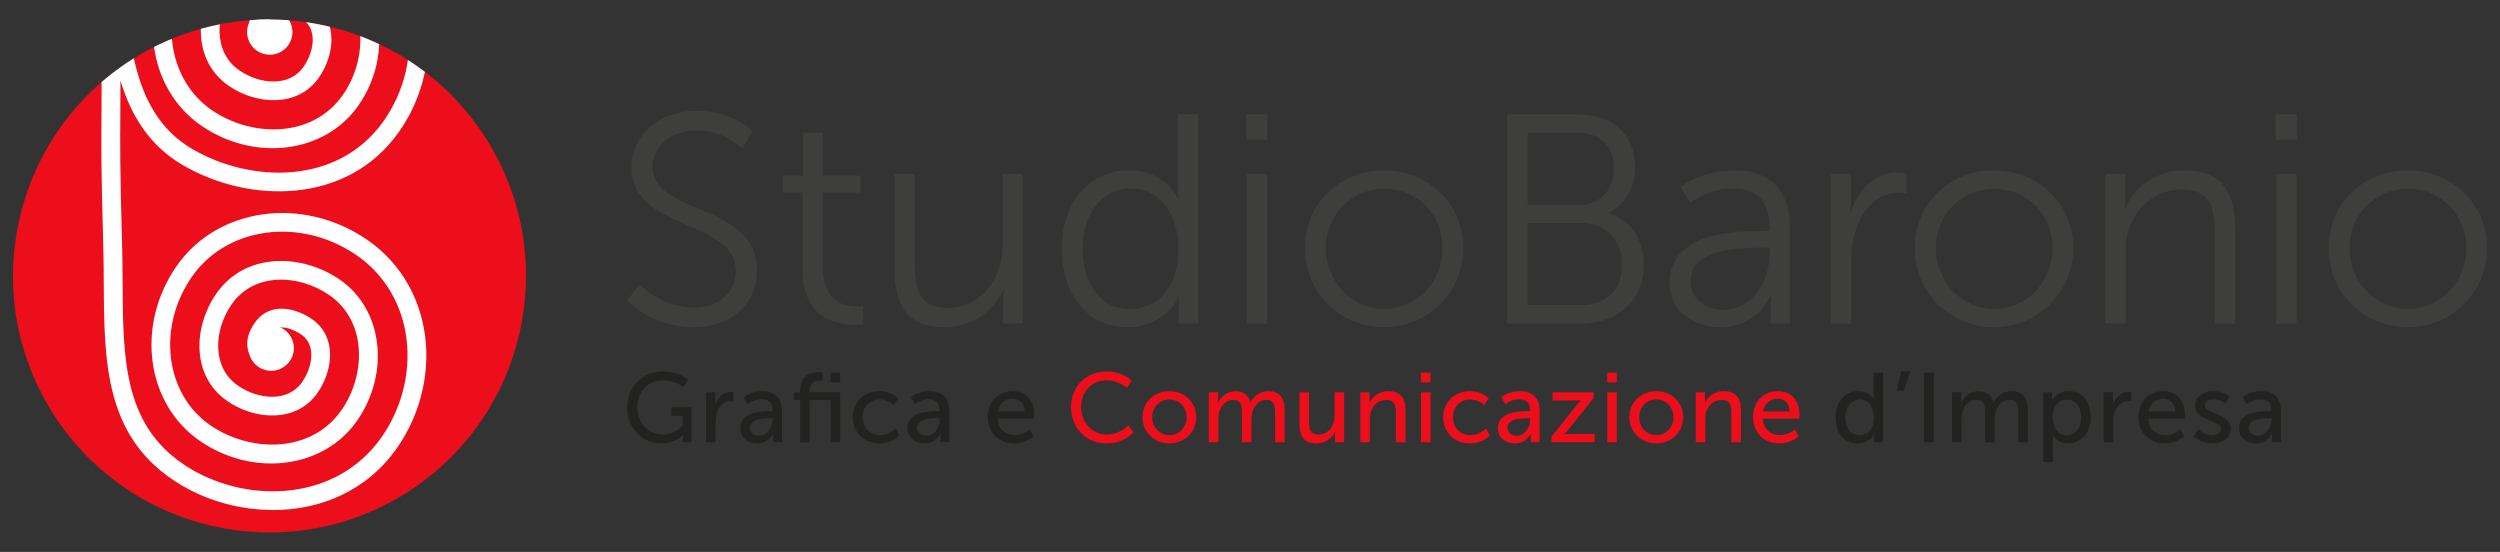 <?xml version="1.0" encoding="UTF-8"?>
<svg id="Livello_1" data-name="Livello 1" xmlns="http://www.w3.org/2000/svg" xmlns:xlink="http://www.w3.org/1999/xlink" viewBox="0 0 1091.34 240.94">
  <rect x="0" y="0" width="1091.34" height="240.94" fill="#333333" stroke="none"/>
  <defs>
    <style>
      .cls-1 {
        clip-path: url(#clippath);
      }

      .cls-2 {
        fill: none;
      }

      .cls-2, .cls-3, .cls-4, .cls-5, .cls-6 {
        stroke-width: 0px;
      }

      .cls-7 {
        clip-path: url(#clippath-1);
      }

      .cls-8 {
        clip-path: url(#clippath-2);
      }

      .cls-3 {
        fill: #3e3e3d;
      }

      .cls-4 {
        fill: #222221;
      }

      .cls-5 {
        fill: #fff;
      }

      .cls-6 {
        fill: #ec0e1a;
      }
    </style>
    <clipPath id="clippath">
      <path class="cls-2" d="m58.31,300.49c-33.92,21.2-52.57,57.59-52.64,94.85v.45c.04,20.19,5.54,40.6,17.03,58.98,32.76,52.44,101.83,68.38,154.27,35.62,52.44-32.76,68.38-101.84,35.62-154.28-21.24-33.99-57.72-52.64-95.05-52.64-20.26,0-40.77,5.5-59.23,17.03"/>
    </clipPath>
    <clipPath id="clippath-1">
      <path class="cls-2" d="m58.31,25.53C24.39,46.72,5.74,83.12,5.67,120.38v.45c.04,20.19,5.54,40.6,17.03,58.98,32.76,52.44,101.83,68.38,154.27,35.62,52.44-32.76,68.38-101.84,35.62-154.28-21.24-33.99-57.72-52.64-95.05-52.64-20.26,0-40.77,5.5-59.23,17.03"/>
    </clipPath>
    <clipPath id="clippath-2">
      <path class="cls-2" d="m260.3,638.91C97.14,740.87,7.44,915.93,7.1,1095.13v2.14c.21,97.09,26.67,195.3,81.9,283.7,157.59,252.22,489.8,328.89,742.03,171.3,252.22-157.59,328.91-489.83,171.33-742.05-102.17-163.48-277.65-253.2-457.17-253.2-97.46,0-196.12,26.45-284.89,81.9"/>
    </clipPath>
  </defs>
  <g class="cls-1">
    <path class="cls-5" d="m119.06,497.59c-14.08,0-28.17-3.88-39.89-10.83-33.49-19.87-33.68-53.19-33.88-88.47-.03-5.44-.06-10.94-.23-16.46-.94-32.99-.86-44.14-.76-57.06.05-6.84.1-14.07,0-25.33l5.61-.05c-3.12-15.85-3.6-33.46-4.08-50.8l-.12-4.35c-.94-32.99-.86-44.14-.76-57.06.05-6.85.1-14.08,0-25.33l8.19-.08c.11,11.31.05,18.59,0,25.47-.09,12.84-.17,23.93.77,56.77l.12,4.35c1.06,38.76,2.07,75.36,29.84,91.61,25.61,14.98,63.55,15.9,83.4-11.9,9.43-13.2,13.27-29.73,10.52-45.34-2.47-14.06-10.13-26.12-21.54-33.96-11.49-7.9-25.71-11.5-39.01-9.93-13.75,1.64-25.47,8.57-33,19.53-15.19,22.1-11.49,51.12,8.24,64.68,17.19,11.81,44,12.54,57.35-6.88,10.38-15.08,11.21-38.49-5.52-50.01-13.27-9.14-32.86-10.08-42.67,4.15-7.67,11.11-8.72,27.38,2.8,35.34,8.94,6.19,21.88,7.34,28.01-1.45,4.65-6.67,6.19-16.19-.13-20.69-3.18-2.26-10.07-5.4-13.4-1.09-1.54,2-3.07,4.78-1.6,6.72.7.93,1.09,1.2,2.21,1.52l-2.25,7.87c-2.82-.81-4.7-2.1-6.48-4.44-3.53-4.67-2.93-10.74,1.64-16.67,6.2-8.05,17.11-5.93,24.64-.58,10.6,7.56,8.99,22.15,2.09,32.04-9.05,12.98-27.13,11.97-39.38,3.5-15.72-10.88-14.83-32.3-4.88-46.72,12.73-18.45,37.47-17.67,54.06-6.25,18.65,12.84,22.07,40.38,7.62,61.4-14.48,21.04-45.31,25.08-68.73,8.99-23.45-16.12-28.09-50.25-10.35-76.07,8.88-12.93,22.65-21.11,38.78-23.03,15.22-1.81,31.51,2.3,44.62,11.31,13.24,9.09,22.11,23.05,24.96,39.29,3.13,17.76-1.22,36.54-11.92,51.52-22.68,31.74-65.46,31.01-94.19,14.2-14.45-8.45-22.54-21.49-27.18-36.89.01,5.7-.03,10.28-.06,14.69-.09,12.84-.17,23.93.77,56.77.16,5.59.19,11.15.22,16.65.2,34.33.37,63.97,29.88,81.48,25.57,15.17,63.7,14.07,83.24-14.02,9.43-13.56,13.19-30.31,10.33-45.98-2.52-13.8-10.09-25.65-21.32-33.36-24.51-16.83-56.81-12.51-72.01,9.61-15.19,22.1-11.49,51.12,8.24,64.68,17.19,11.8,44,12.53,57.35-6.88,10.38-15.08,11.21-38.49-5.52-50.01-13.26-9.13-32.84-10.08-42.67,4.16-7.66,11.11-8.71,27.38,2.8,35.34,8.96,6.2,21.88,7.35,28-1.45,4.65-6.67,6.19-16.19-.13-20.68-3.18-2.27-10.07-5.4-13.4-1.09-2.23,2.9-2.77,5.16-1.59,6.72.71.94,1.08,1.19,2.21,1.52l-2.25,7.87c-2.83-.81-4.72-2.1-6.49-4.45-3.52-4.65-2.92-10.72,1.65-16.65,6.2-8.05,17.12-5.93,24.64-.58,10.6,7.56,8.99,22.15,2.09,32.04-9.06,12.99-27.14,11.97-39.38,3.5-15.72-10.88-14.83-32.3-4.88-46.72,12.73-18.45,37.47-17.66,54.06-6.25,18.65,12.84,22.07,40.38,7.62,61.4-14.48,21.04-45.31,25.08-68.73,8.99-23.45-16.12-28.09-50.24-10.35-76.07,17.76-25.86,55.17-31.11,83.4-11.72,13.04,8.96,21.83,22.68,24.74,38.64,3.25,17.79-1,36.79-11.67,52.12-13.2,18.98-33.72,27.22-54.24,27.22Z"/>
  </g>
  <g>
    <g>
      <path class="cls-6" d="m212.59,61.14c32.76,52.44,16.82,121.51-35.62,154.28-52.44,32.77-121.5,16.82-154.27-35.62C-10.07,127.37,5.88,58.3,58.32,25.53,110.76-7.24,179.83,8.7,212.59,61.14"/>
      <g class="cls-7">
        <path class="cls-5" d="m119.06,222.63c-14.08,0-28.17-3.88-39.89-10.83-33.49-19.87-33.68-53.19-33.88-88.47-.03-5.44-.06-10.94-.23-16.46-.94-32.99-.86-44.14-.76-57.06.05-6.84.1-14.07,0-25.33l5.61-.05c-3.12-15.85-3.6-33.46-4.08-50.8l-.12-4.35c-.94-32.99-.86-44.14-.76-57.06.05-6.85.1-14.08,0-25.33l8.19-.08c.11,11.31.05,18.59,0,25.47-.09,12.84-.17,23.93.77,56.77l.12,4.35c1.06,38.76,2.07,75.36,29.84,91.61,25.61,14.98,63.55,15.9,83.4-11.9,9.43-13.2,13.27-29.73,10.52-45.34-2.47-14.06-10.13-26.12-21.54-33.96-11.49-7.9-25.71-11.5-39.01-9.93-13.75,1.64-25.47,8.57-33,19.53-15.19,22.1-11.49,51.12,8.24,64.68,17.19,11.81,44,12.54,57.35-6.88,10.38-15.08,11.21-38.49-5.52-50.01-13.27-9.14-32.86-10.08-42.67,4.15-7.67,11.11-8.72,27.38,2.8,35.34,8.94,6.19,21.88,7.34,28.01-1.45,4.65-6.67,6.19-16.19-.13-20.69-3.18-2.26-10.07-5.4-13.4-1.09-1.54,2-3.07,4.78-1.6,6.72.7.93,1.09,1.2,2.21,1.52l-2.25,7.87c-2.82-.81-4.7-2.1-6.48-4.44-3.53-4.67-2.93-10.74,1.64-16.67,6.2-8.05,17.11-5.93,24.64-.58,10.6,7.56,8.99,22.15,2.09,32.04-9.05,12.98-27.13,11.97-39.38,3.5-15.72-10.88-14.83-32.3-4.88-46.72,12.73-18.45,37.47-17.67,54.06-6.25,18.65,12.84,22.07,40.38,7.62,61.4-14.48,21.04-45.31,25.08-68.73,8.99-23.45-16.12-28.09-50.25-10.35-76.07,8.88-12.93,22.65-21.11,38.78-23.03,15.22-1.81,31.51,2.3,44.62,11.31,13.24,9.09,22.11,23.05,24.96,39.29,3.13,17.76-1.22,36.54-11.92,51.52-22.68,31.74-65.46,31.01-94.19,14.2-14.45-8.45-22.54-21.49-27.18-36.89.01,5.7-.03,10.28-.06,14.69-.09,12.84-.17,23.93.77,56.77.16,5.59.19,11.15.22,16.65.2,34.33.37,63.97,29.88,81.48,25.57,15.17,63.7,14.07,83.24-14.02,9.43-13.56,13.19-30.31,10.33-45.98-2.52-13.8-10.09-25.65-21.32-33.36-24.51-16.83-56.81-12.51-72.01,9.61-15.19,22.1-11.49,51.12,8.24,64.68,17.19,11.8,44,12.53,57.35-6.88,10.38-15.08,11.21-38.49-5.52-50.01-13.26-9.13-32.84-10.08-42.67,4.16-7.66,11.11-8.71,27.38,2.8,35.34,8.96,6.2,21.88,7.35,28-1.45,4.65-6.67,6.19-16.19-.13-20.68-3.18-2.27-10.07-5.4-13.4-1.09-2.23,2.9-2.77,5.16-1.59,6.72.71.94,1.08,1.19,2.21,1.52l-2.25,7.87c-2.83-.81-4.72-2.1-6.49-4.45-3.52-4.65-2.92-10.72,1.65-16.65,6.2-8.05,17.12-5.93,24.64-.58,10.6,7.56,8.99,22.15,2.09,32.04-9.06,12.99-27.14,11.97-39.38,3.5-15.72-10.88-14.83-32.3-4.88-46.72,12.73-18.45,37.47-17.66,54.06-6.25,18.65,12.84,22.07,40.38,7.62,61.4-14.48,21.04-45.31,25.08-68.73,8.99-23.45-16.12-28.09-50.24-10.35-76.07,17.76-25.86,55.17-31.11,83.4-11.72,13.04,8.96,21.83,22.68,24.74,38.64,3.25,17.79-1,36.79-11.67,52.12-13.2,18.98-33.72,27.22-54.24,27.22Z"/>
        <path class="cls-5" d="m109.1,151.97c0-5.13,4.15-9.28,9.28-9.28s9.28,4.15,9.28,9.28-4.15,9.28-9.28,9.28-9.28-4.15-9.28-9.28"/>
        <path class="cls-5" d="m118.38,161.87c-5.46,0-9.9-4.44-9.9-9.9s4.44-9.9,9.9-9.9,9.9,4.44,9.9,9.9-4.44,9.9-9.9,9.9Zm0-18.56c-4.78,0-8.67,3.89-8.67,8.66s3.89,8.67,8.67,8.67,8.67-3.89,8.67-8.67-3.89-8.66-8.67-8.66Z"/>
        <path class="cls-5" d="m108.49,13.99c0-5.13,4.15-9.28,9.28-9.28s9.28,4.15,9.28,9.28-4.15,9.28-9.28,9.28-9.28-4.15-9.28-9.28"/>
        <path class="cls-5" d="m117.77,23.89c-5.46,0-9.9-4.44-9.9-9.9s4.44-9.9,9.9-9.9,9.89,4.44,9.89,9.9-4.44,9.9-9.89,9.9Zm0-18.56c-4.78,0-8.67,3.89-8.67,8.66s3.89,8.66,8.67,8.66,8.66-3.89,8.66-8.66-3.88-8.66-8.66-8.66Z"/>
      </g>
    </g>
    <g>
      <path class="cls-3" d="m279.14,124.24s9.48,10,23.91,10c10,0,18.19-5.98,18.19-15.85,0-23-45.6-17.15-45.6-45.47,0-13.12,11.56-24.56,28.45-24.56,15.85,0,24.43,8.84,24.43,8.84l-4.42,7.53s-8.06-7.8-20.01-7.8-19.23,7.67-19.23,15.72c0,21.7,45.6,15.46,45.6,45.47,0,13.64-10.52,24.69-27.67,24.69-18.71,0-28.97-11.69-28.97-11.69l5.33-6.89Z"/>
      <path class="cls-3" d="m350.35,84.09h-8.57v-7.4h8.7v-18.84h8.7v18.84h16.37v7.4h-16.37v32.48c0,15.33,9.75,17.28,14.68,17.28,1.82,0,2.99-.26,2.99-.26v7.93s-1.43.26-3.77.26c-7.54,0-22.74-2.47-22.74-24.29v-33.39Z"/>
      <path class="cls-3" d="m390.5,75.91h8.83v39.24c0,10.26,1.56,19.36,14.16,19.36,14.94,0,24.17-13.12,24.17-27.28v-31.31h8.83v65.35h-8.57v-9.74c0-2.86.26-5.2.26-5.2h-.26c-2.6,6.37-11.17,16.5-25.59,16.5-15.33,0-21.83-8.32-21.83-25.33v-41.58Z"/>
      <path class="cls-3" d="m492.9,74.35c15.85,0,21.31,12.34,21.31,12.34h.26s-.26-2.21-.26-4.94v-31.83h8.83v91.34h-8.57v-6.89c0-2.86.26-4.68.26-4.68h-.26s-5.33,13.12-22.48,13.12-28.45-14.03-28.45-34.3,12.21-34.17,29.36-34.17Zm.39,60.54c10.91,0,21.18-7.8,21.18-26.38,0-13.25-6.76-26.24-20.79-26.24-11.56,0-21.05,9.74-21.05,26.24s8.44,26.38,20.66,26.38Z"/>
      <path class="cls-3" d="m544.09,49.92h9.22v11.04h-9.22v-11.04Zm.26,25.99h8.83v65.35h-8.83v-65.35Z"/>
      <path class="cls-3" d="m604.25,74.35c19.1,0,34.56,14.55,34.56,33.91s-15.46,34.56-34.56,34.56-34.56-14.81-34.56-34.56,15.46-33.91,34.56-33.91Zm0,60.54c14.03,0,25.46-11.43,25.46-26.63s-11.43-25.85-25.46-25.85-25.46,11.04-25.46,25.85,11.43,26.63,25.46,26.63Z"/>
      <path class="cls-3" d="m657.92,49.92h31.18c14.42,0,24.69,8.7,24.69,23,0,9.49-4.55,16.37-11.56,19.88v.26c9.35,2.6,15.33,11.56,15.33,22.61,0,16.24-12.08,25.59-27.42,25.59h-32.22V49.92Zm31.18,39.63c9.22,0,15.46-6.5,15.46-15.98s-5.85-15.59-15.59-15.59h-22.09v31.57h22.22Zm1.17,43.65c11.04,0,17.93-6.89,17.93-17.8s-7.41-18.06-18.06-18.06h-23.26v35.86h23.39Z"/>
      <path class="cls-3" d="m768.88,100.85h3.64v-1.69c0-12.6-6.89-16.89-16.24-16.89-10.79,0-18.45,6.24-18.45,6.24l-4.16-6.76s8.57-7.4,23.26-7.4c15.72,0,24.43,8.7,24.43,25.08v41.84h-8.44v-7.15c0-3.25.26-5.46.26-5.46h-.26s-5.46,14.16-21.83,14.16c-10.92,0-22.22-6.37-22.22-19.36,0-22.09,28.71-22.61,40.02-22.61Zm-16.37,34.43c12.47,0,20.01-12.99,20.01-24.3v-2.86h-3.77c-10.27,0-30.79.39-30.79,14.81,0,6.11,4.81,12.34,14.55,12.34Z"/>
      <path class="cls-3" d="m799.29,75.91h8.7v11.56c0,2.86-.26,5.2-.26,5.2h.26c3.12-9.87,10.39-17.41,20.66-17.41,1.82,0,3.5.39,3.5.39v8.71s-1.56-.26-3.25-.26c-9.23,0-16.11,7.28-18.97,16.89-1.3,4.16-1.82,8.57-1.82,12.73v27.54h-8.83v-65.35Z"/>
      <path class="cls-3" d="m870.49,74.35c19.1,0,34.56,14.55,34.56,33.91s-15.46,34.56-34.56,34.56-34.56-14.81-34.56-34.56,15.46-33.91,34.56-33.91Zm0,60.54c14.03,0,25.46-11.43,25.46-26.63s-11.43-25.85-25.46-25.85-25.46,11.04-25.46,25.85,11.43,26.63,25.46,26.63Z"/>
      <path class="cls-3" d="m919.1,75.91h8.7v9.74c0,2.86-.26,5.2-.26,5.2h.26c2.34-5.98,10.65-16.5,26.11-16.5s21.83,9.22,21.83,25.33v41.58h-8.83v-39.24c0-10.26-1.56-19.36-14.16-19.36-11.17,0-20.79,7.67-23.78,18.45-.78,2.73-1.04,5.72-1.04,8.83v31.31h-8.83v-65.35Z"/>
      <path class="cls-3" d="m993.42,49.92h9.22v11.04h-9.22v-11.04Zm.26,25.99h8.83v65.35h-8.83v-65.35Z"/>
      <path class="cls-3" d="m1051.11,74.35c19.1,0,34.56,14.55,34.56,33.91s-15.46,34.56-34.56,34.56-34.56-14.81-34.56-34.56,15.46-33.91,34.56-33.91Zm0,60.54c14.03,0,25.46-11.43,25.46-26.63s-11.43-25.85-25.46-25.85-25.46,11.04-25.46,25.85,11.43,26.63,25.46,26.63Z"/>
    </g>
    <g>
      <path class="cls-4" d="m289.31,162.14c7.28,0,11.07,3.66,11.07,3.66l-2.15,3.19s-3.4-2.97-8.57-2.97c-7.15,0-11.45,5.21-11.45,11.71,0,7.06,4.82,11.93,11.19,11.93,5.26,0,8.61-3.79,8.61-3.79v-4.39h-4.95v-3.7h8.83v15.29h-3.75v-1.9c0-.65.04-1.29.04-1.29h-.09s-3.32,3.7-9.35,3.7c-8.18,0-14.94-6.46-14.94-15.76,0-8.78,6.63-15.67,15.5-15.67Z"/>
      <path class="cls-4" d="m308.21,171.27h4.05v3.79c0,.9-.09,1.64-.09,1.64h.09c.99-3.19,3.53-5.68,6.89-5.68.56,0,1.08.09,1.08.09v4.13s-.56-.13-1.21-.13c-2.67,0-5.12,1.89-6.11,5.12-.39,1.25-.52,2.58-.52,3.92v8.91h-4.18v-21.79Z"/>
      <path class="cls-4" d="m336.24,179.45h.95v-.39c0-3.57-2.03-4.78-4.78-4.78-3.36,0-6.07,2.11-6.07,2.11l-1.72-3.06s3.14-2.58,8.14-2.58c5.51,0,8.61,3.01,8.61,8.52v13.78h-3.88v-2.07c0-.99.09-1.72.09-1.72h-.09s-1.77,4.31-6.98,4.31c-3.75,0-7.41-2.28-7.41-6.63,0-7.19,9.47-7.49,13.13-7.49Zm-4.82,10.76c3.53,0,5.81-3.7,5.81-6.93v-.69h-1.08c-3.15,0-8.83.22-8.83,4.13,0,1.77,1.38,3.49,4.09,3.49Z"/>
      <path class="cls-4" d="m362.59,174.63h-9.17v18.43h-4.13v-18.43h-2.71v-3.36h2.71v-.73c0-7.19,5.43-8.1,8.18-8.1.95,0,1.59.13,1.59.13v3.57s-.43-.09-1.08-.09c-1.59,0-4.57.52-4.57,4.56v.65h13.35v21.79h-4.18v-18.43Zm-.04-11.97h4.22v4.26h-4.22v-4.26Z"/>
      <path class="cls-4" d="m383.95,170.75c5.47,0,8.18,3.19,8.18,3.19l-1.98,2.93s-2.33-2.5-6.03-2.5c-4.39,0-7.58,3.27-7.58,7.75s3.19,7.84,7.71,7.84c4.05,0,6.72-2.93,6.72-2.93l1.68,3.06s-3.02,3.49-8.7,3.49c-6.85,0-11.67-4.87-11.67-11.41s4.83-11.41,11.67-11.41Z"/>
      <path class="cls-4" d="m409.26,179.45h.95v-.39c0-3.57-2.03-4.78-4.78-4.78-3.36,0-6.07,2.11-6.07,2.11l-1.72-3.06s3.14-2.58,8.14-2.58c5.51,0,8.61,3.01,8.61,8.52v13.78h-3.88v-2.07c0-.99.09-1.72.09-1.72h-.09s-1.77,4.31-6.98,4.31c-3.75,0-7.41-2.28-7.41-6.63,0-7.19,9.47-7.49,13.13-7.49Zm-4.82,10.76c3.53,0,5.81-3.7,5.81-6.93v-.69h-1.08c-3.15,0-8.83.22-8.83,4.13,0,1.77,1.38,3.49,4.09,3.49Z"/>
      <path class="cls-4" d="m442.11,170.75c6.16,0,9.43,4.56,9.43,10.2,0,.56-.13,1.81-.13,1.81h-15.89c.22,4.78,3.62,7.19,7.49,7.19s6.46-2.54,6.46-2.54l1.72,3.06s-3.23,3.1-8.44,3.1c-6.85,0-11.54-4.95-11.54-11.41,0-6.93,4.69-11.41,10.89-11.41Zm5.17,8.87c-.13-3.75-2.45-5.55-5.25-5.55-3.19,0-5.77,1.98-6.37,5.55h11.62Z"/>
      <path class="cls-6" d="m482.97,162.14c7.32,0,11.07,4,11.07,4l-2.11,3.19s-3.53-3.31-8.79-3.31c-6.8,0-11.24,5.17-11.24,11.63s4.52,12.01,11.28,12.01c5.73,0,9.39-3.96,9.39-3.96l2.28,3.06s-4.18,4.82-11.8,4.82c-9.13,0-15.54-6.98-15.54-15.89s6.63-15.54,15.46-15.54Z"/>
      <path class="cls-6" d="m510.48,170.75c6.5,0,11.75,4.78,11.75,11.37s-5.25,11.45-11.75,11.45-11.75-4.82-11.75-11.45,5.25-11.37,11.75-11.37Zm0,19.2c4.14,0,7.49-3.27,7.49-7.84s-3.36-7.75-7.49-7.75-7.49,3.23-7.49,7.75,3.4,7.84,7.49,7.84Z"/>
      <path class="cls-6" d="m527.7,171.27h4.05v2.89c0,.86-.09,1.59-.09,1.59h.09c1.03-2.54,4.09-4.99,7.49-4.99,3.66,0,5.81,1.68,6.54,4.95h.09c1.21-2.63,4.22-4.95,7.75-4.95,4.91,0,7.19,2.8,7.19,8.35v13.95h-4.18v-13.05c0-3.06-.6-5.47-3.88-5.47-3.06,0-5.34,2.58-6.12,5.55-.22.9-.3,1.9-.3,3.01v9.95h-4.18v-13.05c0-2.84-.43-5.47-3.79-5.47-3.19,0-5.42,2.63-6.24,5.73-.22.86-.26,1.85-.26,2.84v9.95h-4.18v-21.79Z"/>
      <path class="cls-6" d="m567.27,171.27h4.18v13c0,3.02.6,5.43,4.09,5.43,4.44,0,7.06-3.92,7.06-8.22v-10.2h4.18v21.79h-4.05v-2.89c0-.9.09-1.59.09-1.59h-.09c-.9,2.15-3.75,5-8.01,5-4.91,0-7.45-2.58-7.45-8.35v-13.95Z"/>
      <path class="cls-6" d="m593.83,171.27h4.05v2.89c0,.86-.09,1.59-.09,1.59h.09c.86-1.9,3.44-4.99,8.18-4.99,5.13,0,7.49,2.8,7.49,8.35v13.95h-4.18v-13c0-3.06-.65-5.47-4.13-5.47s-5.99,2.2-6.89,5.34c-.26.86-.34,1.85-.34,2.93v10.2h-4.18v-21.79Z"/>
      <path class="cls-6" d="m620.27,162.66h4.22v4.26h-4.22v-4.26Zm.04,8.61h4.18v21.79h-4.18v-21.79Z"/>
      <path class="cls-6" d="m641.67,170.75c5.47,0,8.18,3.19,8.18,3.19l-1.98,2.93s-2.33-2.5-6.03-2.5c-4.39,0-7.58,3.27-7.58,7.75s3.19,7.84,7.71,7.84c4.05,0,6.72-2.93,6.72-2.93l1.68,3.06s-3.02,3.49-8.7,3.49c-6.85,0-11.67-4.87-11.67-11.41s4.83-11.41,11.67-11.41Z"/>
      <path class="cls-6" d="m666.98,179.45h.95v-.39c0-3.57-2.03-4.78-4.78-4.78-3.36,0-6.07,2.11-6.07,2.11l-1.72-3.06s3.14-2.58,8.14-2.58c5.51,0,8.61,3.01,8.61,8.52v13.78h-3.88v-2.07c0-.99.09-1.72.09-1.72h-.09s-1.77,4.31-6.98,4.31c-3.75,0-7.41-2.28-7.41-6.63,0-7.19,9.47-7.49,13.13-7.49Zm-4.82,10.76c3.53,0,5.81-3.7,5.81-6.93v-.69h-1.08c-3.15,0-8.83.22-8.83,4.13,0,1.77,1.38,3.49,4.09,3.49Z"/>
      <path class="cls-6" d="m677.27,190.64l10.98-13.78c.95-1.16,1.81-2.03,1.81-2.03v-.09s-.69.09-2.11.09h-10.21v-3.57h17.96v2.41l-10.98,13.82c-.9,1.12-1.85,1.98-1.85,1.98v.09s.73-.09,2.15-.09h11.07v3.57h-18.81v-2.41Z"/>
      <path class="cls-6" d="m701.59,162.66h4.22v4.26h-4.22v-4.26Zm.04,8.61h4.18v21.79h-4.18v-21.79Z"/>
      <path class="cls-6" d="m723.04,170.75c6.5,0,11.75,4.78,11.75,11.37s-5.25,11.45-11.75,11.45-11.75-4.82-11.75-11.45,5.25-11.37,11.75-11.37Zm0,19.2c4.14,0,7.49-3.27,7.49-7.84s-3.36-7.75-7.49-7.75-7.49,3.23-7.49,7.75,3.4,7.84,7.49,7.84Z"/>
      <path class="cls-6" d="m740.26,171.27h4.05v2.89c0,.86-.09,1.59-.09,1.59h.09c.86-1.9,3.44-4.99,8.18-4.99,5.13,0,7.49,2.8,7.49,8.35v13.95h-4.18v-13c0-3.06-.65-5.47-4.13-5.47s-5.99,2.2-6.89,5.34c-.26.86-.34,1.85-.34,2.93v10.2h-4.18v-21.79Z"/>
      <path class="cls-6" d="m776.12,170.75c6.16,0,9.43,4.56,9.43,10.2,0,.56-.13,1.81-.13,1.81h-15.89c.22,4.78,3.62,7.19,7.49,7.19s6.46-2.54,6.46-2.54l1.72,3.06s-3.23,3.1-8.44,3.1c-6.85,0-11.54-4.95-11.54-11.41,0-6.93,4.69-11.41,10.89-11.41Zm5.17,8.87c-.13-3.75-2.45-5.55-5.25-5.55-3.19,0-5.77,1.98-6.37,5.55h11.62Z"/>
      <path class="cls-4" d="m811.17,170.75c5.04,0,6.72,3.44,6.72,3.44h.09s-.09-.65-.09-1.46v-10.08h4.18v30.4h-3.96v-2.07c0-.86.04-1.46.04-1.46h-.09s-1.77,4.05-7.15,4.05c-5.9,0-9.6-4.65-9.6-11.41s4.09-11.41,9.86-11.41Zm.56,19.2c3.23,0,6.29-2.28,6.29-7.84,0-3.87-2.03-7.75-6.16-7.75-3.44,0-6.28,2.84-6.28,7.79s2.54,7.79,6.16,7.79Z"/>
      <path class="cls-4" d="m829.89,162.14h4.05l-2.8,8.4h-3.1l1.85-8.4Z"/>
      <path class="cls-4" d="m839.92,162.66h4.27v30.4h-4.27v-30.4Z"/>
      <path class="cls-4" d="m852.11,171.27h4.05v2.89c0,.86-.09,1.59-.09,1.59h.09c1.03-2.54,4.09-4.99,7.49-4.99,3.66,0,5.81,1.68,6.54,4.95h.09c1.21-2.63,4.22-4.95,7.75-4.95,4.91,0,7.19,2.8,7.19,8.35v13.95h-4.18v-13.05c0-3.06-.6-5.47-3.88-5.47-3.06,0-5.34,2.58-6.12,5.55-.22.9-.3,1.9-.3,3.01v9.95h-4.18v-13.05c0-2.84-.43-5.47-3.79-5.47-3.19,0-5.42,2.63-6.24,5.73-.22.86-.26,1.85-.26,2.84v9.95h-4.18v-21.79Z"/>
      <path class="cls-4" d="m891.98,171.27h3.83v1.85c0,.86-.09,1.59-.09,1.59h.09s1.85-3.96,7.32-3.96c5.86,0,9.56,4.65,9.56,11.41s-4.18,11.41-9.86,11.41c-4.78,0-6.68-3.58-6.68-3.58h-.09s.09.78.09,1.9v9.77h-4.18v-30.4Zm10.21,18.73c3.44,0,6.29-2.84,6.29-7.79s-2.54-7.79-6.16-7.79c-3.27,0-6.29,2.28-6.29,7.84,0,3.88,2.15,7.75,6.16,7.75Z"/>
      <path class="cls-4" d="m918.32,171.27h4.05v3.79c0,.9-.09,1.64-.09,1.64h.09c.99-3.19,3.53-5.68,6.89-5.68.56,0,1.08.09,1.08.09v4.13s-.56-.13-1.21-.13c-2.67,0-5.12,1.89-6.11,5.12-.39,1.25-.52,2.58-.52,3.92v8.91h-4.18v-21.79Z"/>
      <path class="cls-4" d="m944.37,170.75c6.16,0,9.43,4.56,9.43,10.2,0,.56-.13,1.81-.13,1.81h-15.89c.22,4.78,3.62,7.19,7.49,7.19s6.46-2.54,6.46-2.54l1.72,3.06s-3.23,3.1-8.44,3.1c-6.85,0-11.54-4.95-11.54-11.41,0-6.93,4.69-11.41,10.89-11.41Zm5.17,8.87c-.13-3.75-2.45-5.55-5.25-5.55-3.19,0-5.77,1.98-6.37,5.55h11.62Z"/>
      <path class="cls-4" d="m959.65,187.41s2.46,2.54,6.24,2.54c1.81,0,3.62-.95,3.62-2.71,0-4-11.2-3.19-11.2-10.29,0-3.96,3.53-6.2,7.88-6.2,4.78,0,7.02,2.41,7.02,2.41l-1.68,3.14s-1.94-1.94-5.38-1.94c-1.81,0-3.58.78-3.58,2.67,0,3.92,11.2,3.06,11.2,10.2,0,3.62-3.1,6.33-7.88,6.33-5.34,0-8.27-3.19-8.27-3.19l2.03-2.97Z"/>
      <path class="cls-4" d="m990.57,179.45h.95v-.39c0-3.57-2.03-4.78-4.78-4.78-3.36,0-6.07,2.11-6.07,2.11l-1.72-3.06s3.14-2.58,8.14-2.58c5.51,0,8.61,3.01,8.61,8.52v13.78h-3.88v-2.07c0-.99.09-1.72.09-1.72h-.09s-1.77,4.31-6.98,4.31c-3.75,0-7.41-2.28-7.41-6.63,0-7.19,9.47-7.49,13.13-7.49Zm-4.82,10.76c3.53,0,5.81-3.7,5.81-6.93v-.69h-1.08c-3.15,0-8.83.22-8.83,4.13,0,1.77,1.38,3.49,4.09,3.49Z"/>
    </g>
  </g>
  <g class="cls-8">
    <path class="cls-5" d="m552.49,1586.97c-67.75,0-135.49-18.66-191.86-52.09-161.07-95.57-162-255.85-162.98-425.55-.15-26.16-.31-52.61-1.08-79.18-4.52-158.65-4.13-212.31-3.66-274.45.23-32.92.49-67.69-.03-121.83l26.97-.25c-14.99-76.25-17.32-160.94-19.61-244.36l-.59-20.9c-4.52-158.65-4.13-212.32-3.66-274.45.23-32.93.49-67.72-.03-121.85l39.38-.36c.52,54.42.26,89.4,0,122.5-.44,61.76-.83,115.1,3.69,273.05l.57,20.94c5.11,186.41,9.96,362.49,143.54,440.62,123.18,72.04,305.64,76.48,401.13-57.22,45.37-63.5,63.82-142.98,50.61-218.06-11.9-67.63-48.7-125.63-103.59-163.33-55.28-37.98-123.67-55.33-187.65-47.74-66.15,7.87-122.51,41.24-158.72,93.95-73.06,106.3-55.28,245.86,39.62,311.11,82.66,56.8,211.65,60.31,275.84-33.1,49.91-72.55,53.94-185.15-26.53-240.54-63.82-43.96-158.05-48.47-205.25,19.98-36.88,53.46-41.94,131.67,13.45,170,43.02,29.76,105.22,35.32,134.72-6.97,22.38-32.08,29.76-77.85-.62-99.5-15.28-10.88-48.44-25.99-64.47-5.23-7.41,9.61-14.76,22.99-7.69,32.32,3.38,4.45,5.26,5.76,10.63,7.29l-10.84,37.86c-13.57-3.9-22.61-10.08-31.18-21.36-16.98-22.47-14.09-51.67,7.9-80.16,29.81-38.7,82.3-28.53,118.51-2.8,50.97,36.35,43.23,106.52,10.07,154.09-43.54,62.42-130.48,57.59-189.43,16.84-75.62-52.35-71.31-155.38-23.46-224.74,61.22-88.74,180.24-84.97,260.01-30.07,89.71,61.77,106.15,194.24,36.65,295.31-69.66,101.21-217.95,120.63-330.6,43.23-112.81-77.55-135.13-241.68-49.78-365.87,42.71-62.2,108.96-101.53,186.54-110.75,73.19-8.72,151.54,11.08,214.59,54.38,63.67,43.73,106.33,110.85,120.06,188.97,15.05,85.42-5.86,175.74-57.32,247.78-109.09,152.68-314.83,149.13-453.06,68.31-69.5-40.65-108.42-103.35-130.72-177.46.05,27.42-.13,49.42-.28,70.65-.44,61.76-.83,115.1,3.69,273.05.75,26.87.9,53.63,1.06,80.08.95,165.11,1.78,307.7,143.7,391.91,123,72.95,306.39,67.67,400.36-67.44,45.34-65.2,63.46-145.8,49.71-221.14-12.13-66.38-48.54-123.36-102.56-160.46-117.86-80.97-273.23-60.18-346.37,46.21-73.06,106.3-55.28,245.87,39.62,311.11,82.66,56.75,211.65,60.27,275.84-33.1,49.91-72.55,53.94-185.15-26.53-240.54-63.77-43.91-157.97-48.48-205.25,19.99-36.85,53.46-41.91,131.67,13.47,169.98,43.1,29.81,105.22,35.36,134.69-6.97,22.38-32.08,29.78-77.85-.62-99.49-15.28-10.9-48.44-25.99-64.47-5.23-10.74,13.95-13.34,24.83-7.66,32.31,3.41,4.5,5.19,5.73,10.63,7.29l-10.84,37.86c-13.63-3.9-22.69-10.1-31.23-21.42-16.93-22.39-14.04-51.58,7.92-80.08,29.81-38.71,82.35-28.53,118.51-2.81,51,36.35,43.25,106.52,10.07,154.1-43.56,62.49-130.56,57.58-189.4,16.83-75.62-52.33-71.31-155.35-23.49-224.74,61.22-88.74,180.24-84.95,260.01-30.07,89.71,61.77,106.15,194.24,36.65,295.31-69.66,101.19-217.95,120.61-330.6,43.23-112.78-77.54-135.1-241.67-49.78-365.87,85.42-124.37,265.36-149.63,401.13-56.38,62.71,43.09,104.99,109.09,119,185.86,15.61,85.58-4.83,176.95-56.13,250.69-63.49,91.28-162.2,130.91-260.89,130.91Z"/>
  </g>
</svg>